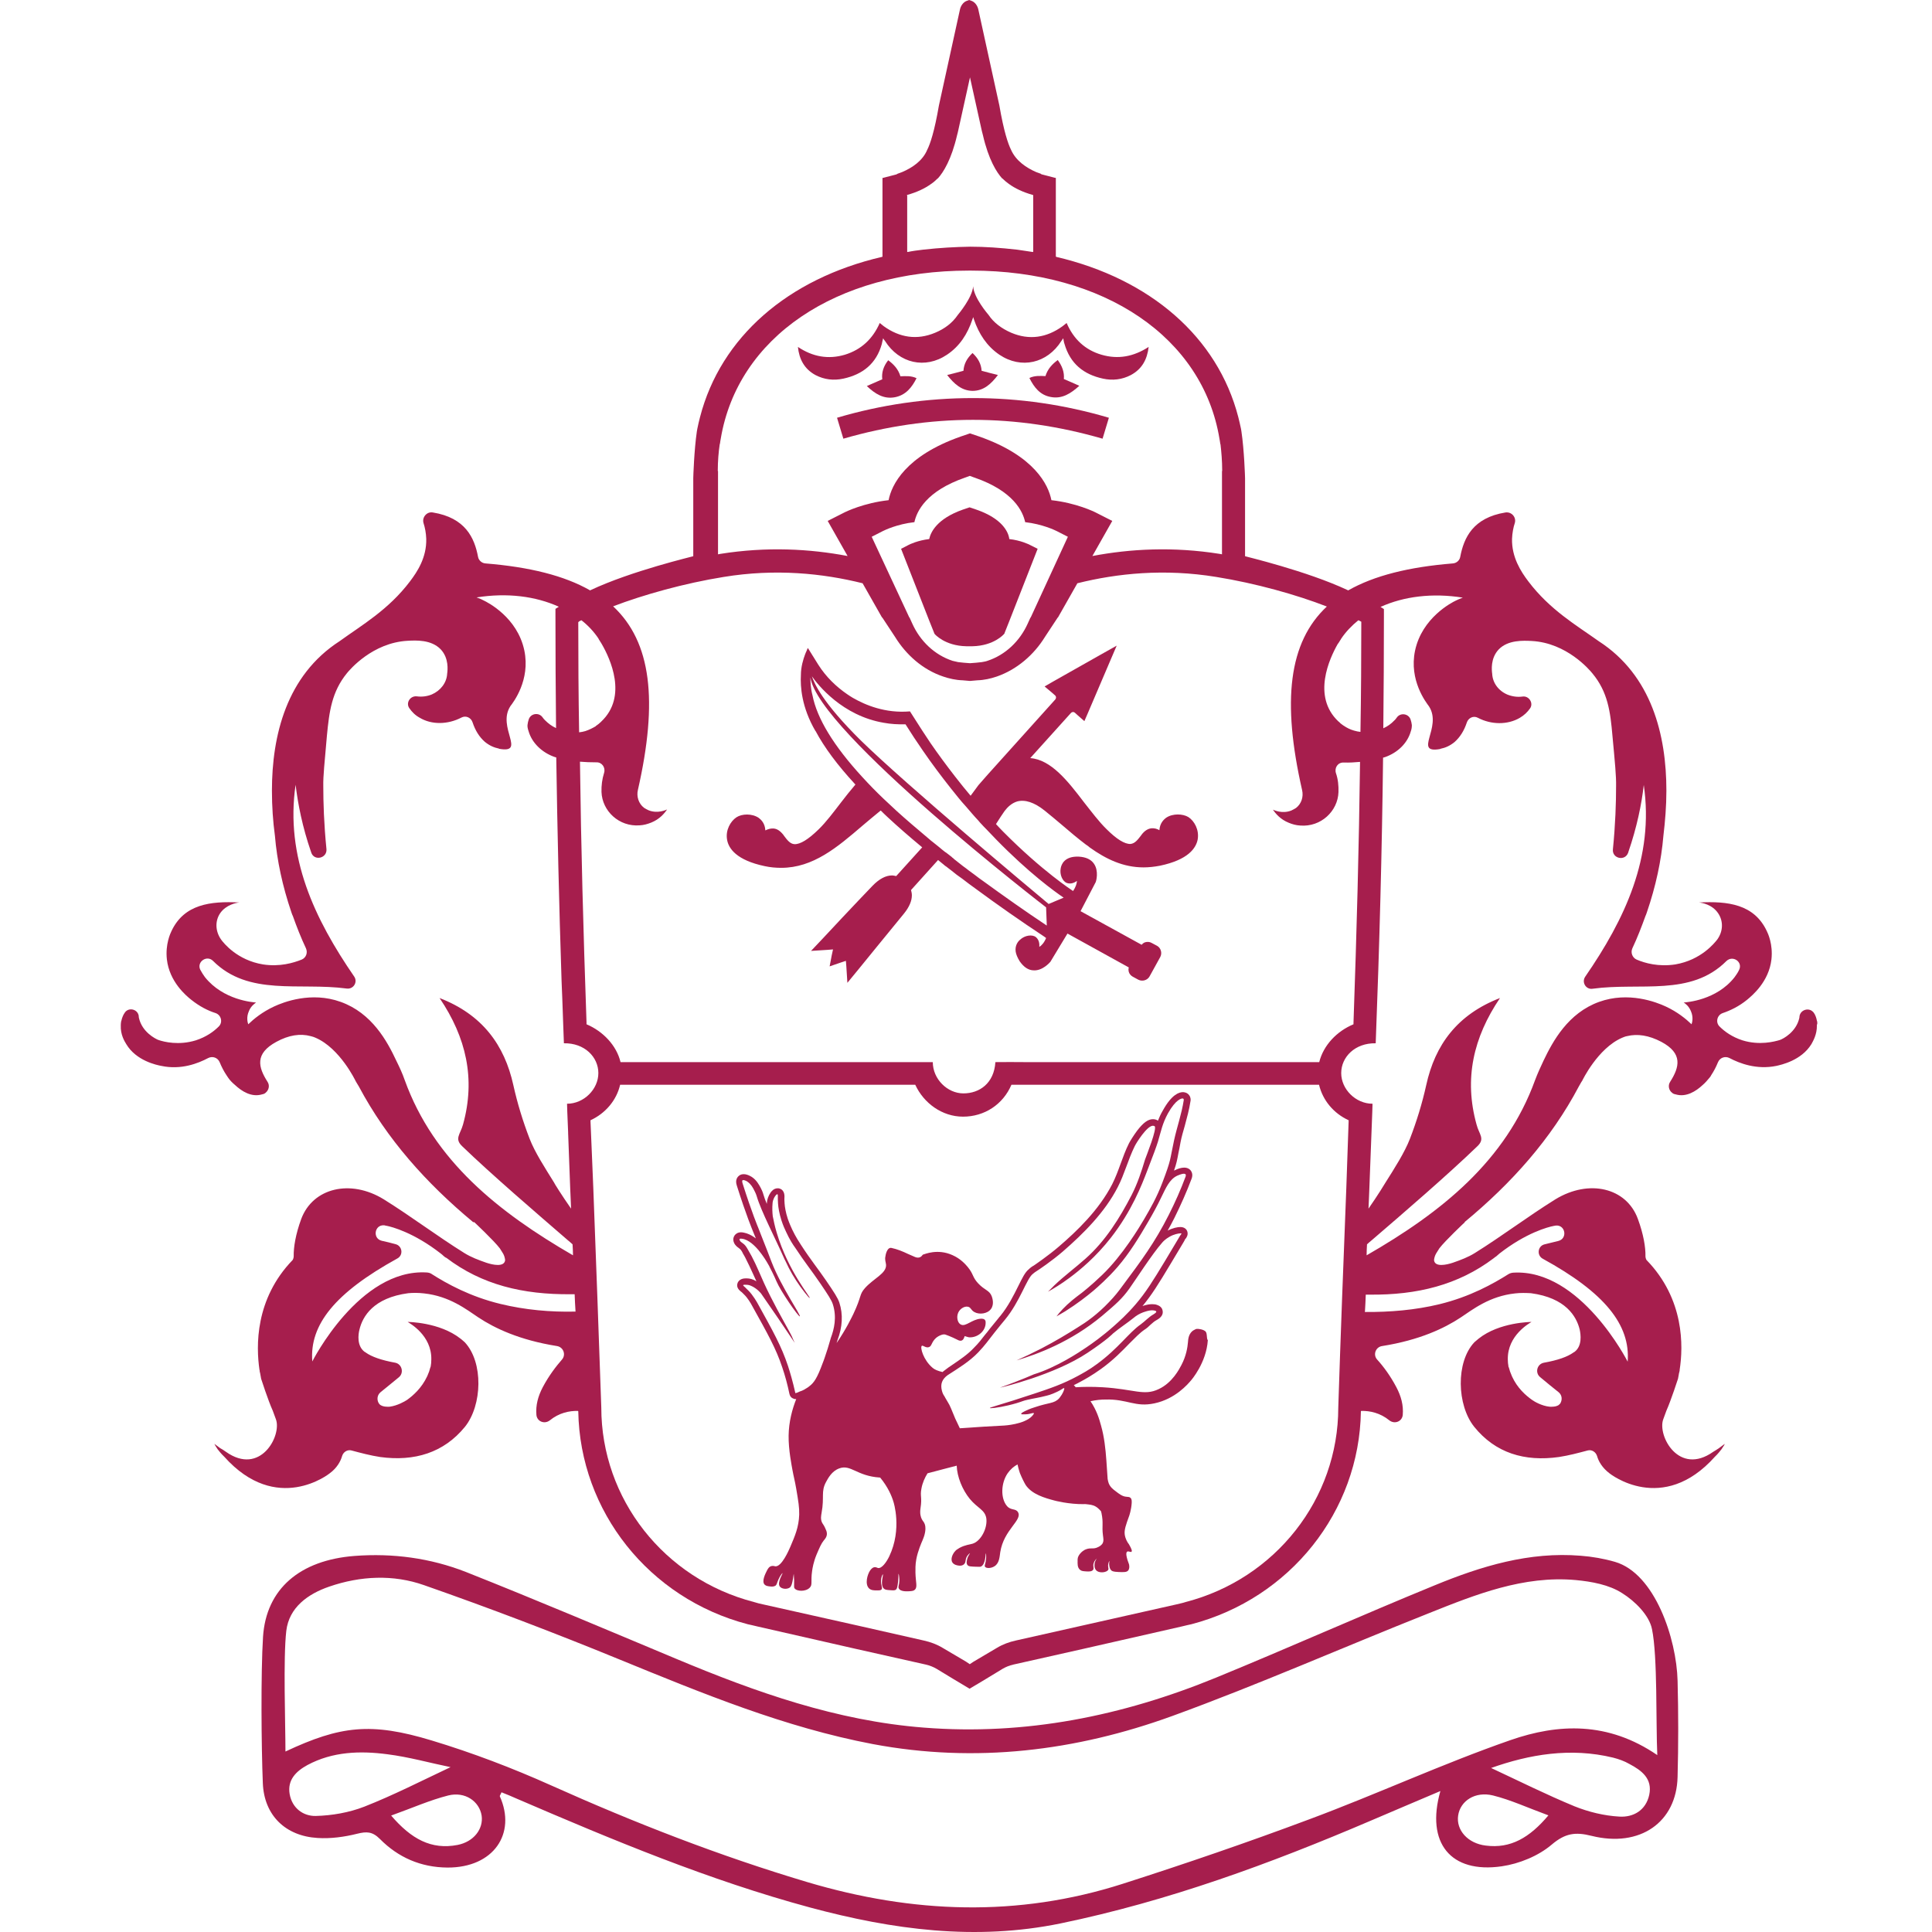<svg width="48" height="48" viewBox="0 0 48 48" fill="none" xmlns="http://www.w3.org/2000/svg">
<path d="M29.982 33.174C29.977 33.121 29.966 33.09 29.94 33.069C29.93 33.064 29.924 33.058 29.903 33.048C29.856 33.027 29.814 33.022 29.772 33.016C29.751 33.016 29.741 33.016 29.73 33.016C29.72 33.016 29.709 33.022 29.688 33.032C29.651 33.048 29.625 33.069 29.62 33.074C29.525 33.158 29.52 33.284 29.515 33.342C29.504 33.473 29.473 33.683 29.352 33.914C29.299 34.014 29.126 34.356 28.785 34.513C28.422 34.687 28.175 34.513 27.398 34.466C27.13 34.45 26.899 34.455 26.726 34.466C26.71 34.445 26.694 34.429 26.678 34.413C26.736 34.387 26.794 34.356 26.852 34.324C26.951 34.272 27.13 34.172 27.351 34.014C27.666 33.788 27.886 33.557 28.065 33.373C28.202 33.237 28.317 33.116 28.433 33.037C28.49 33.001 28.538 32.959 28.58 32.916C28.632 32.869 28.685 32.822 28.737 32.796C28.853 32.733 28.905 32.654 28.884 32.559C28.879 32.523 28.848 32.454 28.753 32.423C28.716 32.407 28.674 32.402 28.627 32.402C28.553 32.402 28.49 32.417 28.469 32.423C28.443 32.428 28.417 32.438 28.385 32.449C28.611 32.176 28.779 31.908 29.084 31.399C29.131 31.32 29.341 30.968 29.389 30.889C29.42 30.837 29.436 30.81 29.441 30.794C29.446 30.789 29.446 30.784 29.446 30.784C29.446 30.784 29.446 30.779 29.452 30.779L29.462 30.768C29.478 30.747 29.53 30.674 29.494 30.584C29.483 30.553 29.436 30.485 29.326 30.485C29.252 30.485 29.131 30.511 29.01 30.574C29.068 30.474 29.121 30.369 29.178 30.259C29.336 29.938 29.478 29.623 29.604 29.287C29.641 29.193 29.614 29.124 29.588 29.087C29.567 29.056 29.515 29.009 29.42 29.009C29.347 29.009 29.252 29.04 29.194 29.072C29.184 29.077 29.173 29.082 29.168 29.082C29.231 28.904 29.247 28.814 29.278 28.646C29.294 28.578 29.31 28.489 29.331 28.373C29.357 28.237 29.399 28.1 29.436 27.969C29.488 27.774 29.546 27.57 29.578 27.354C29.583 27.333 29.588 27.27 29.546 27.212C29.515 27.165 29.462 27.139 29.399 27.134C29.394 27.134 29.389 27.134 29.389 27.134C29.294 27.134 29.11 27.191 28.89 27.591C28.837 27.68 28.8 27.764 28.769 27.843C28.732 27.817 28.69 27.806 28.643 27.806C28.522 27.806 28.401 27.895 28.249 28.095C28.16 28.216 28.076 28.352 28.049 28.405C27.965 28.573 27.902 28.746 27.839 28.919C27.776 29.093 27.713 29.261 27.634 29.418C27.303 30.064 26.752 30.59 26.305 30.973C26.048 31.194 25.717 31.42 25.686 31.441C25.638 31.467 25.596 31.498 25.56 31.535C25.465 31.609 25.397 31.756 25.297 31.955C25.187 32.176 25.05 32.454 24.851 32.696C24.835 32.712 24.819 32.733 24.803 32.754C24.751 32.817 24.688 32.895 24.593 33.011C24.546 33.074 24.504 33.127 24.467 33.169C24.378 33.284 24.32 33.363 24.194 33.489C24.042 33.652 23.853 33.778 23.653 33.914C23.59 33.956 23.527 33.998 23.469 34.046C23.448 34.062 23.432 34.072 23.417 34.088C23.301 34.062 23.217 34.025 23.17 33.983C22.939 33.788 22.855 33.473 22.902 33.437C22.933 33.416 23.002 33.499 23.081 33.468C23.154 33.442 23.138 33.347 23.254 33.242C23.291 33.211 23.333 33.184 23.396 33.163C23.427 33.153 23.464 33.148 23.49 33.158C23.553 33.179 23.611 33.205 23.674 33.232C23.721 33.253 23.769 33.279 23.816 33.3C23.884 33.326 23.926 33.3 23.952 33.237C23.958 33.221 23.963 33.2 23.968 33.195C24.01 33.205 24.052 33.226 24.089 33.226C24.289 33.232 24.488 33.074 24.488 32.864C24.488 32.843 24.488 32.822 24.478 32.806C24.457 32.764 24.399 32.759 24.357 32.764C24.152 32.78 23.994 32.964 23.879 32.911C23.8 32.88 23.769 32.759 23.79 32.664C23.816 32.533 23.952 32.444 24.047 32.465C24.126 32.48 24.12 32.554 24.215 32.601C24.331 32.664 24.53 32.643 24.619 32.523C24.714 32.397 24.646 32.228 24.64 32.207C24.583 32.055 24.467 32.06 24.304 31.887C24.152 31.724 24.194 31.661 24.042 31.477C23.989 31.414 23.868 31.273 23.663 31.183C23.291 31.015 22.97 31.162 22.939 31.168C22.933 31.168 22.923 31.173 22.918 31.183C22.87 31.252 22.802 31.257 22.734 31.23C22.671 31.204 22.613 31.178 22.555 31.152C22.424 31.089 22.293 31.036 22.151 31.005C22.035 30.978 21.999 31.194 21.999 31.209C21.977 31.304 22.009 31.357 22.014 31.425C22.025 31.64 21.704 31.761 21.489 32.003C21.342 32.171 21.416 32.192 21.2 32.649C21.158 32.733 21.022 33.022 20.785 33.368C20.791 33.347 20.796 33.326 20.806 33.3C20.932 32.969 20.948 32.654 20.854 32.365C20.817 32.249 20.717 32.097 20.523 31.814C20.418 31.661 20.328 31.54 20.244 31.425C20.134 31.273 20.034 31.136 19.898 30.926C19.861 30.868 19.772 30.737 19.682 30.548C19.656 30.49 19.614 30.401 19.572 30.28C19.52 30.122 19.498 29.98 19.493 29.902C19.488 29.844 19.488 29.797 19.488 29.786C19.493 29.723 19.504 29.571 19.367 29.529C19.351 29.523 19.336 29.523 19.32 29.523C19.225 29.523 19.168 29.597 19.146 29.628C19.094 29.702 19.057 29.797 19.052 29.891C19.052 29.896 19.052 29.907 19.052 29.912C19.015 29.828 18.989 29.749 18.968 29.681C18.968 29.676 18.947 29.602 18.9 29.513C18.858 29.434 18.795 29.319 18.684 29.245C18.684 29.245 18.579 29.172 18.48 29.172C18.438 29.172 18.395 29.182 18.364 29.208C18.322 29.24 18.259 29.313 18.306 29.455C18.543 30.206 18.695 30.558 18.7 30.574C18.705 30.59 18.732 30.653 18.779 30.768C18.711 30.716 18.632 30.669 18.548 30.642C18.511 30.632 18.459 30.616 18.411 30.616C18.322 30.616 18.275 30.663 18.254 30.689C18.233 30.721 18.196 30.784 18.238 30.879C18.269 30.947 18.322 30.984 18.359 31.01L18.364 31.015C18.395 31.036 18.416 31.062 18.448 31.12V31.125C18.474 31.173 18.506 31.22 18.537 31.288C18.59 31.388 18.642 31.504 18.705 31.64C18.726 31.687 18.753 31.745 18.779 31.803C18.779 31.803 18.784 31.819 18.795 31.834C18.774 31.824 18.747 31.808 18.726 31.798C18.642 31.761 18.569 31.761 18.537 31.761H18.527C18.401 31.761 18.348 31.824 18.327 31.871C18.28 31.987 18.374 32.06 18.406 32.087C18.411 32.092 18.416 32.097 18.427 32.102C18.438 32.113 18.448 32.123 18.459 32.134C18.469 32.144 18.48 32.155 18.49 32.165C18.569 32.239 18.658 32.386 18.684 32.438C19.078 33.148 19.278 33.499 19.435 33.972C19.509 34.188 19.567 34.408 19.614 34.634C19.625 34.676 19.645 34.713 19.682 34.734C19.709 34.749 19.735 34.76 19.766 34.76C19.772 34.76 19.777 34.76 19.782 34.76C19.682 35.012 19.598 35.322 19.593 35.669C19.588 36.021 19.672 36.425 19.688 36.52C19.719 36.693 19.745 36.772 19.782 36.987C19.835 37.297 19.861 37.455 19.856 37.633C19.845 37.943 19.751 38.158 19.635 38.431C19.598 38.516 19.42 38.93 19.262 38.915C19.236 38.909 19.194 38.894 19.146 38.915C19.11 38.93 19.084 38.962 19.052 39.025C19.015 39.099 18.915 39.293 19 39.372C19.031 39.403 19.078 39.408 19.125 39.414C19.168 39.419 19.22 39.424 19.262 39.398C19.304 39.372 19.299 39.33 19.341 39.24C19.383 39.146 19.435 39.083 19.441 39.083C19.456 39.088 19.304 39.309 19.372 39.414C19.42 39.482 19.556 39.492 19.625 39.44C19.666 39.403 19.682 39.34 19.703 39.214C19.714 39.151 19.719 39.104 19.719 39.104C19.724 39.104 19.724 39.214 19.73 39.261C19.73 39.424 19.724 39.44 19.74 39.461C19.793 39.54 20.018 39.55 20.118 39.445C20.192 39.372 20.139 39.293 20.176 39.035C20.186 38.957 20.213 38.804 20.286 38.626C20.365 38.442 20.402 38.353 20.465 38.274C20.502 38.232 20.544 38.179 20.544 38.106C20.544 38.053 20.523 38.011 20.496 37.953C20.465 37.885 20.444 37.869 20.423 37.827C20.381 37.738 20.402 37.649 20.412 37.586C20.486 37.187 20.391 37.061 20.523 36.819C20.575 36.724 20.665 36.551 20.848 36.483C21.137 36.373 21.284 36.672 21.857 36.709C21.862 36.709 21.862 36.709 21.867 36.709C22.062 36.945 22.156 37.171 22.198 37.313C22.198 37.313 22.419 37.985 22.093 38.668C22.025 38.81 21.909 38.972 21.815 38.957C21.788 38.951 21.757 38.925 21.71 38.941C21.699 38.941 21.662 38.957 21.62 39.014C21.547 39.12 21.484 39.356 21.589 39.461C21.641 39.513 21.715 39.513 21.794 39.513C21.846 39.513 21.883 39.513 21.904 39.487C21.93 39.445 21.888 39.393 21.888 39.288C21.888 39.188 21.925 39.114 21.936 39.114C21.951 39.12 21.862 39.372 21.956 39.466C21.988 39.498 22.035 39.503 22.119 39.508C22.193 39.513 22.235 39.519 22.266 39.487C22.277 39.477 22.298 39.45 22.314 39.282C22.324 39.167 22.319 39.099 22.324 39.099C22.329 39.099 22.345 39.177 22.345 39.267C22.34 39.393 22.308 39.419 22.329 39.461C22.372 39.555 22.561 39.534 22.592 39.534C22.666 39.529 22.702 39.524 22.734 39.492C22.797 39.424 22.75 39.309 22.744 39.072C22.744 38.993 22.739 38.878 22.765 38.741C22.802 38.536 22.897 38.321 22.918 38.274C22.933 38.232 22.965 38.169 22.981 38.08C22.991 38.027 23.002 37.948 22.976 37.869C22.954 37.806 22.928 37.796 22.902 37.743C22.876 37.691 22.849 37.607 22.87 37.47C22.913 37.192 22.855 37.176 22.892 36.987C22.918 36.84 22.976 36.714 23.044 36.604C23.354 36.52 23.59 36.462 23.769 36.414C23.779 36.693 23.91 37.013 24.094 37.239C24.289 37.475 24.467 37.507 24.504 37.717C24.541 37.959 24.373 38.29 24.163 38.353C24.099 38.374 23.984 38.379 23.837 38.458C23.774 38.495 23.748 38.516 23.737 38.531C23.669 38.599 23.606 38.736 23.663 38.82C23.695 38.867 23.748 38.883 23.774 38.888C23.79 38.894 23.895 38.92 23.952 38.862C24.01 38.81 23.968 38.736 24.042 38.642C24.068 38.61 24.094 38.589 24.099 38.589C24.105 38.594 24.052 38.647 24.031 38.731C24.021 38.773 24 38.841 24.037 38.883C24.063 38.92 24.126 38.92 24.247 38.925C24.32 38.925 24.357 38.93 24.373 38.92C24.493 38.862 24.483 38.594 24.493 38.594C24.499 38.594 24.504 38.652 24.499 38.726C24.488 38.852 24.451 38.894 24.472 38.925C24.504 38.972 24.63 38.967 24.714 38.909C24.83 38.831 24.835 38.673 24.851 38.563C24.94 38.001 25.407 37.77 25.292 37.57C25.234 37.47 25.118 37.533 25.019 37.418C24.856 37.229 24.866 36.85 25.034 36.604C25.108 36.499 25.192 36.43 25.281 36.383V36.388C25.308 36.509 25.339 36.598 25.339 36.598C25.386 36.714 25.444 36.83 25.481 36.892C25.638 37.129 25.964 37.218 26.2 37.281C26.2 37.281 26.552 37.376 26.936 37.37C26.941 37.37 26.957 37.365 26.978 37.37C26.999 37.376 27.088 37.376 27.162 37.402C27.256 37.434 27.319 37.507 27.356 37.549C27.356 37.559 27.361 37.575 27.366 37.591C27.419 37.848 27.372 37.906 27.403 38.148C27.414 38.232 27.424 38.279 27.398 38.337C27.366 38.395 27.314 38.421 27.282 38.437C27.156 38.5 27.104 38.442 26.973 38.495C26.946 38.505 26.857 38.552 26.799 38.652C26.768 38.705 26.773 38.757 26.773 38.783C26.773 38.841 26.762 38.946 26.836 39.004C26.873 39.035 26.915 39.035 26.983 39.041C27.051 39.046 27.125 39.046 27.156 39.004C27.188 38.962 27.146 38.915 27.172 38.836C27.188 38.783 27.225 38.741 27.251 38.72C27.235 38.741 27.188 38.804 27.193 38.899C27.193 38.925 27.198 38.972 27.23 39.009C27.309 39.099 27.503 39.067 27.535 38.999C27.55 38.962 27.519 38.93 27.535 38.857C27.54 38.82 27.555 38.794 27.566 38.778C27.561 38.804 27.55 38.852 27.561 38.904C27.566 38.936 27.576 38.983 27.608 39.014C27.624 39.03 27.65 39.051 27.787 39.056C27.923 39.062 27.991 39.062 28.028 39.02C28.06 38.983 28.06 38.925 28.055 38.899C28.055 38.867 28.049 38.867 28.012 38.757C27.997 38.705 27.991 38.678 27.986 38.647C27.981 38.605 27.981 38.568 28.002 38.552C28.034 38.526 28.091 38.573 28.112 38.552C28.128 38.536 28.123 38.495 28.049 38.368C28.007 38.316 27.96 38.232 27.944 38.127C27.928 38.011 27.971 37.89 28.055 37.659C28.055 37.659 28.107 37.512 28.117 37.339C28.117 37.302 28.123 37.244 28.086 37.213C28.06 37.187 28.023 37.192 27.991 37.187C27.886 37.181 27.808 37.118 27.713 37.045C27.65 36.998 27.582 36.945 27.545 36.85C27.535 36.819 27.524 36.782 27.519 36.745C27.508 36.588 27.498 36.435 27.487 36.278C27.466 35.989 27.435 35.7 27.356 35.422C27.309 35.243 27.24 35.028 27.093 34.813C27.235 34.781 27.356 34.771 27.461 34.771C28.012 34.755 28.202 34.97 28.685 34.865C29.2 34.755 29.509 34.392 29.593 34.293C29.593 34.293 29.972 33.862 30.008 33.295C29.987 33.279 29.987 33.221 29.982 33.174ZM19.761 34.613C19.698 34.329 19.63 34.098 19.577 33.935C19.414 33.447 19.215 33.09 18.816 32.37C18.816 32.37 18.705 32.171 18.59 32.06C18.564 32.039 18.543 32.013 18.516 31.987C18.48 31.955 18.459 31.939 18.464 31.929C18.469 31.919 18.495 31.919 18.516 31.919C18.521 31.919 18.521 31.919 18.527 31.919C18.553 31.919 18.6 31.919 18.658 31.945C18.816 32.013 18.91 32.139 18.91 32.139C19.089 32.397 19.236 32.612 19.341 32.764C19.52 33.027 19.745 33.363 19.745 33.363C19.73 33.337 19.677 33.211 19.677 33.211C19.635 33.111 19.351 32.628 19.146 32.218C19.01 31.95 18.921 31.74 18.921 31.74C18.894 31.682 18.873 31.63 18.847 31.572C18.795 31.451 18.737 31.33 18.674 31.209C18.642 31.152 18.611 31.094 18.579 31.041C18.543 30.978 18.511 30.926 18.448 30.884C18.422 30.863 18.39 30.847 18.38 30.816C18.374 30.805 18.369 30.794 18.374 30.784C18.38 30.779 18.39 30.773 18.406 30.773C18.438 30.773 18.48 30.784 18.495 30.789C18.663 30.842 18.81 31.02 18.847 31.062C18.963 31.204 19.041 31.33 19.099 31.435C19.11 31.451 19.115 31.462 19.12 31.477C19.22 31.666 19.283 31.814 19.294 31.84C19.393 32.076 19.829 32.706 19.871 32.706C19.908 32.685 19.414 31.982 19.173 31.362C19.162 31.33 19.12 31.23 19.062 31.073C18.921 30.71 18.847 30.532 18.837 30.5C18.837 30.5 18.684 30.143 18.448 29.397C18.443 29.382 18.432 29.34 18.448 29.324C18.453 29.319 18.459 29.319 18.469 29.319C18.511 29.319 18.579 29.361 18.579 29.366C18.653 29.418 18.705 29.503 18.742 29.581C18.784 29.66 18.8 29.718 18.8 29.718C18.91 30.096 19.267 30.773 19.488 31.278C19.498 31.299 19.509 31.32 19.52 31.341C19.619 31.561 19.74 31.766 19.887 31.971C19.898 31.987 20.092 32.249 20.118 32.249C20.145 32.234 19.582 31.582 19.299 30.632C19.246 30.458 19.22 30.317 19.199 30.217C19.189 30.128 19.183 30.012 19.194 29.896C19.194 29.875 19.204 29.791 19.262 29.713C19.267 29.702 19.294 29.671 19.309 29.671C19.309 29.671 19.309 29.671 19.315 29.671C19.33 29.676 19.325 29.723 19.325 29.765C19.325 29.786 19.325 29.823 19.33 29.902C19.336 30.001 19.362 30.154 19.414 30.317C19.456 30.448 19.498 30.537 19.53 30.605C19.619 30.8 19.709 30.936 19.756 30.999C19.997 31.367 20.145 31.54 20.381 31.887C20.57 32.165 20.659 32.302 20.691 32.402C20.796 32.727 20.722 33.027 20.643 33.237C20.591 33.426 20.538 33.589 20.491 33.725C20.475 33.778 20.454 33.825 20.439 33.867C20.302 34.24 20.223 34.356 20.102 34.445C20.087 34.461 20.066 34.471 20.05 34.482C20.045 34.487 20.039 34.487 20.034 34.492C20.018 34.503 20.003 34.508 19.992 34.518C19.987 34.518 19.987 34.524 19.982 34.524C19.945 34.545 19.908 34.56 19.871 34.571C19.819 34.597 19.787 34.608 19.761 34.613ZM24.304 33.599C24.483 33.41 24.535 33.326 24.709 33.106C24.835 32.948 24.908 32.859 24.966 32.79C25.344 32.334 25.507 31.766 25.659 31.651C25.691 31.624 25.723 31.598 25.759 31.577C25.796 31.556 26.137 31.325 26.405 31.094C26.925 30.642 27.451 30.117 27.771 29.492C27.939 29.166 28.028 28.809 28.191 28.478C28.228 28.399 28.496 27.969 28.643 27.969C28.659 27.969 28.669 27.974 28.685 27.979C28.758 28.032 28.48 28.715 28.448 28.809C28.359 29.108 28.259 29.408 28.117 29.686C27.818 30.264 27.461 30.837 26.967 31.273C26.715 31.498 26.442 31.698 26.195 31.934C26.127 32.003 26.074 32.055 26.038 32.092C26.179 32.013 26.363 31.903 26.568 31.75C26.831 31.556 27.225 31.23 27.598 30.753C28.112 30.096 28.364 29.45 28.506 29.077C28.659 28.683 28.732 28.483 28.769 28.363C28.848 28.095 28.879 27.916 29.016 27.664C29.215 27.307 29.357 27.291 29.378 27.291C29.399 27.291 29.404 27.302 29.404 27.302C29.41 27.312 29.41 27.323 29.41 27.333C29.357 27.68 29.241 28 29.168 28.337C29.058 28.846 29.105 28.788 28.879 29.382C28.737 29.755 28.59 30.007 28.422 30.296C28.317 30.474 27.892 31.189 27.382 31.677C27.104 31.945 26.873 32.123 26.873 32.123C26.783 32.192 26.731 32.228 26.642 32.302C26.458 32.454 26.326 32.601 26.248 32.706C26.321 32.664 26.39 32.622 26.463 32.58C26.762 32.391 26.999 32.207 27.167 32.066C27.277 31.971 27.524 31.756 27.766 31.477C28.06 31.136 28.301 30.742 28.527 30.353C28.643 30.154 28.753 29.954 28.853 29.744C28.963 29.523 29.052 29.298 29.252 29.208C29.262 29.203 29.357 29.161 29.415 29.161C29.431 29.161 29.446 29.166 29.457 29.177C29.467 29.193 29.457 29.219 29.457 29.229C29.336 29.555 29.194 29.875 29.037 30.185C28.69 30.873 28.349 31.33 27.886 31.95C27.787 32.087 27.692 32.207 27.555 32.349C27.267 32.654 26.983 32.853 26.783 32.974C26.51 33.148 26.211 33.326 25.88 33.499C25.665 33.61 25.455 33.71 25.255 33.799C25.77 33.647 26.61 33.337 27.382 32.691C27.718 32.407 27.881 32.265 28.06 32.013C28.202 31.814 28.632 31.146 28.869 30.879C28.89 30.852 28.953 30.784 29.058 30.726C29.168 30.663 29.284 30.642 29.331 30.642C29.341 30.642 29.352 30.642 29.352 30.648C29.357 30.653 29.347 30.658 29.331 30.684C29.315 30.705 29.32 30.7 29.257 30.805C29.215 30.879 29.005 31.23 28.953 31.314C28.632 31.845 28.464 32.113 28.217 32.402C27.997 32.659 27.802 32.832 27.671 32.948C27.387 33.2 27.141 33.373 26.994 33.473C26.81 33.599 26.248 33.972 25.686 34.145C25.686 34.145 25.381 34.282 24.845 34.476C24.861 34.476 26.195 34.161 27.02 33.61C27.524 33.274 27.65 33.132 27.65 33.132C27.818 32.99 28.002 32.874 28.17 32.738C28.196 32.717 28.228 32.691 28.275 32.664C28.364 32.612 28.438 32.591 28.511 32.57C28.532 32.565 28.58 32.554 28.627 32.554C28.653 32.554 28.68 32.559 28.701 32.565C28.711 32.57 28.727 32.575 28.727 32.586C28.732 32.612 28.674 32.643 28.659 32.654C28.538 32.722 28.448 32.827 28.338 32.906C28.044 33.111 27.787 33.499 27.256 33.888C27.051 34.041 26.878 34.13 26.773 34.188C26.405 34.387 26.095 34.492 25.717 34.618C25.696 34.623 25.518 34.681 25.166 34.797C24.735 34.933 24.588 34.97 24.593 34.981C24.593 34.986 24.604 34.986 24.619 34.986C24.703 34.986 24.977 34.944 25.26 34.86C25.402 34.818 25.413 34.802 25.533 34.776C25.696 34.739 25.801 34.728 26.001 34.676C26.043 34.666 26.101 34.65 26.164 34.623C26.242 34.592 26.311 34.555 26.311 34.555C26.39 34.513 26.416 34.487 26.431 34.487H26.437C26.437 34.487 26.437 34.492 26.442 34.492C26.447 34.524 26.4 34.634 26.332 34.718C26.326 34.723 26.321 34.734 26.316 34.739C26.19 34.876 26.069 34.839 25.701 34.965C25.68 34.97 25.57 35.007 25.486 35.049C25.465 35.059 25.449 35.065 25.434 35.075C25.392 35.096 25.365 35.117 25.371 35.128C25.371 35.128 25.371 35.133 25.376 35.133C25.376 35.133 25.376 35.133 25.381 35.133C25.381 35.133 25.386 35.133 25.386 35.138H25.392C25.397 35.138 25.397 35.138 25.402 35.138H25.407C25.413 35.138 25.413 35.138 25.418 35.138H25.423C25.428 35.138 25.428 35.138 25.434 35.138H25.439C25.444 35.138 25.444 35.138 25.449 35.138H25.455C25.46 35.138 25.465 35.138 25.465 35.138H25.47C25.476 35.138 25.481 35.138 25.481 35.138C25.544 35.138 25.617 35.117 25.617 35.117C25.628 35.112 25.638 35.112 25.644 35.112C25.649 35.112 25.654 35.107 25.659 35.107H25.665C25.67 35.107 25.675 35.107 25.675 35.107C25.68 35.107 25.68 35.107 25.686 35.112C25.696 35.123 25.654 35.164 25.644 35.18C25.449 35.39 24.95 35.417 24.95 35.417C24.64 35.432 24.299 35.453 23.847 35.485C23.816 35.422 23.779 35.338 23.732 35.243C23.637 35.023 23.616 34.939 23.538 34.818C23.522 34.792 23.506 34.76 23.485 34.728C23.48 34.718 23.474 34.708 23.469 34.697C23.443 34.66 23.417 34.618 23.401 34.55C23.359 34.387 23.406 34.266 23.543 34.166C23.811 33.993 24.089 33.825 24.304 33.599Z" fill="#A61E4D"/>
<path d="M20.796 10.379C20.848 10.552 20.901 10.725 20.953 10.899C22.025 10.589 23.101 10.431 24.173 10.431C25.244 10.431 26.321 10.589 27.393 10.899C27.445 10.725 27.498 10.552 27.55 10.379C26.447 10.053 25.323 9.89 24.178 9.89C23.033 9.89 21.899 10.053 20.796 10.379Z" fill="#A61E4D"/>
<path d="M22.235 9.869C22.503 9.817 22.655 9.627 22.771 9.396C22.639 9.333 22.503 9.344 22.371 9.349C22.319 9.176 22.209 9.055 22.067 8.95C21.951 9.097 21.899 9.255 21.92 9.423C21.794 9.48 21.673 9.533 21.536 9.591C21.741 9.785 21.956 9.922 22.235 9.869Z" fill="#A61E4D"/>
<path d="M20.26 9.318C20.481 9.433 20.712 9.459 20.953 9.407C21.437 9.302 21.773 9.034 21.909 8.545C21.92 8.503 21.925 8.456 21.941 8.404C21.956 8.435 21.972 8.451 21.988 8.472C22.34 9.029 22.986 9.176 23.527 8.813C23.842 8.603 24.037 8.299 24.157 7.941C24.163 7.92 24.173 7.905 24.178 7.878C24.189 7.905 24.194 7.926 24.199 7.941C24.32 8.293 24.514 8.598 24.83 8.813C25.371 9.176 26.017 9.029 26.369 8.472C26.384 8.451 26.395 8.435 26.416 8.404C26.426 8.456 26.431 8.503 26.447 8.545C26.589 9.034 26.92 9.302 27.403 9.407C27.64 9.459 27.876 9.433 28.096 9.318C28.37 9.17 28.501 8.934 28.538 8.619C28.165 8.861 27.781 8.934 27.366 8.813C26.957 8.693 26.673 8.425 26.5 8.025C26.463 8.052 26.431 8.078 26.4 8.104C26.001 8.393 25.57 8.456 25.124 8.267C24.882 8.162 24.688 8.015 24.562 7.826C24.541 7.8 24.194 7.4 24.178 7.112C24.157 7.395 23.816 7.8 23.795 7.826C23.664 8.02 23.474 8.167 23.233 8.267C22.781 8.456 22.351 8.388 21.956 8.104C21.925 8.078 21.893 8.052 21.857 8.025C21.683 8.419 21.4 8.687 20.99 8.813C20.58 8.934 20.192 8.866 19.824 8.619C19.856 8.929 19.987 9.17 20.26 9.318Z" fill="#A61E4D"/>
<path d="M24.793 9.317C24.651 9.281 24.52 9.249 24.388 9.212C24.378 9.044 24.299 8.897 24.162 8.771C24.026 8.897 23.947 9.044 23.937 9.212C23.805 9.249 23.674 9.281 23.532 9.317C23.706 9.538 23.889 9.706 24.162 9.711C24.441 9.711 24.625 9.538 24.793 9.317Z" fill="#A61E4D"/>
<path d="M26.279 8.945C26.137 9.05 26.027 9.171 25.974 9.344C25.843 9.339 25.707 9.328 25.575 9.391C25.691 9.622 25.838 9.817 26.111 9.864C26.389 9.916 26.605 9.775 26.815 9.585C26.683 9.528 26.563 9.47 26.431 9.417C26.447 9.249 26.389 9.092 26.279 8.945Z" fill="#A61E4D"/>
<path d="M24.262 12.663L24.247 12.658L24.094 12.606H24.089H24.084L23.931 12.658L23.916 12.663C23.28 12.889 23.122 13.22 23.086 13.393C22.807 13.425 22.597 13.525 22.571 13.54L22.387 13.635L23.091 15.431L23.207 15.72C23.207 15.72 23.207 15.731 23.222 15.752C23.222 15.752 23.469 16.046 24.01 16.056C24.021 16.056 24.026 16.056 24.042 16.056C24.057 16.056 24.073 16.056 24.084 16.056C24.099 16.056 24.11 16.056 24.126 16.056C24.136 16.056 24.142 16.056 24.157 16.056C24.698 16.046 24.945 15.752 24.945 15.752C24.961 15.736 24.961 15.72 24.961 15.72L25.076 15.431L25.78 13.635L25.591 13.54C25.565 13.525 25.36 13.425 25.076 13.393C25.055 13.215 24.898 12.884 24.262 12.663Z" fill="#A61E4D"/>
<path d="M18.999 21.519C19.141 21.55 19.278 21.561 19.409 21.561C20.202 21.561 20.801 21.052 21.431 20.511C21.573 20.39 21.72 20.269 21.867 20.148C21.872 20.143 21.872 20.143 21.883 20.138L21.888 20.143C21.941 20.195 21.993 20.248 22.051 20.3C22.293 20.526 22.576 20.773 22.912 21.052L22.266 21.766C22.235 21.761 22.198 21.75 22.161 21.75C22.004 21.75 21.841 21.839 21.678 22.007C21.352 22.344 20.439 23.315 20.433 23.326L20.15 23.625L20.559 23.599L20.696 23.588L20.664 23.735L20.612 24.009L20.874 23.919L21.016 23.872L21.027 24.009L21.053 24.418L21.316 24.098C21.321 24.087 22.166 23.058 22.461 22.695C22.592 22.533 22.655 22.38 22.655 22.244C22.655 22.191 22.644 22.154 22.634 22.113L23.306 21.367L23.453 21.487C23.469 21.503 23.49 21.519 23.501 21.524C23.516 21.535 23.532 21.545 23.543 21.556C23.574 21.577 23.6 21.603 23.632 21.624C23.721 21.698 23.816 21.771 23.91 21.834C24.015 21.918 24.126 21.997 24.241 22.081C24.782 22.48 25.36 22.885 25.948 23.273L25.99 23.305C25.943 23.42 25.88 23.489 25.822 23.525C25.827 23.447 25.817 23.352 25.738 23.284C25.649 23.21 25.46 23.236 25.344 23.347C25.292 23.389 25.213 23.489 25.234 23.641C25.244 23.709 25.276 23.788 25.334 23.883C25.433 24.024 25.544 24.103 25.675 24.108C25.901 24.124 26.079 23.914 26.095 23.898L26.521 23.194L28.044 24.035C28.039 24.061 28.033 24.087 28.039 24.114C28.039 24.124 28.044 24.135 28.044 24.145C28.06 24.198 28.096 24.24 28.144 24.266L28.28 24.34C28.38 24.392 28.506 24.355 28.559 24.261L28.826 23.777C28.879 23.678 28.842 23.552 28.748 23.499L28.611 23.426C28.564 23.399 28.506 23.394 28.453 23.41C28.417 23.42 28.385 23.447 28.364 23.473L26.846 22.638L27.224 21.913C27.23 21.902 27.308 21.64 27.177 21.456C27.104 21.351 26.978 21.293 26.804 21.283C26.442 21.267 26.368 21.482 26.353 21.572C26.321 21.729 26.4 21.902 26.51 21.939C26.61 21.971 26.694 21.929 26.757 21.887C26.752 21.955 26.726 22.044 26.657 22.139L26.647 22.128C26.642 22.123 25.901 21.65 24.919 20.658C24.861 20.6 24.803 20.537 24.745 20.474C24.808 20.374 24.924 20.195 24.956 20.153C25.029 20.054 25.134 19.954 25.271 19.912C25.465 19.859 25.696 19.933 25.953 20.138C26.101 20.258 26.247 20.379 26.389 20.5C26.584 20.668 26.778 20.831 26.978 20.983C27.014 21.004 27.046 21.03 27.077 21.057C27.482 21.346 27.907 21.55 28.412 21.55C28.543 21.55 28.679 21.535 28.821 21.508C29.52 21.361 29.714 21.073 29.756 20.857C29.798 20.616 29.672 20.395 29.525 20.3C29.388 20.216 29.136 20.206 28.974 20.316C28.91 20.363 28.816 20.453 28.805 20.626C28.742 20.589 28.679 20.573 28.606 20.579C28.517 20.589 28.433 20.642 28.359 20.742L28.349 20.757C28.27 20.857 28.201 20.957 28.086 20.968C27.944 20.973 27.744 20.852 27.492 20.6C27.303 20.416 27.119 20.169 26.936 19.938C26.536 19.413 26.116 18.872 25.596 18.835L26.605 17.716C26.631 17.685 26.673 17.68 26.704 17.706L26.773 17.769L26.941 17.916L27.03 17.711L27.555 16.482L27.744 16.041L27.324 16.277L26.153 16.939L25.953 17.055L26.127 17.201L26.211 17.275C26.232 17.291 26.237 17.317 26.237 17.328C26.237 17.338 26.232 17.359 26.221 17.375L24.572 19.208L24.493 19.297L24.309 19.507L24.115 19.77C23.989 19.623 23.868 19.471 23.732 19.297C23.516 19.019 23.311 18.741 23.122 18.467C22.981 18.257 22.844 18.047 22.702 17.821L22.608 17.674C21.998 17.727 21.499 17.517 21.189 17.338C21.142 17.307 21.09 17.28 21.043 17.244C20.775 17.06 20.523 16.818 20.333 16.519L20.071 16.099C20.071 16.099 20.055 16.125 20.039 16.172C20.023 16.198 20.018 16.225 20.003 16.256C19.955 16.382 19.898 16.571 19.898 16.771C19.882 17.055 19.913 17.569 20.26 18.163V18.157C20.48 18.572 20.811 19.014 21.247 19.486L21.253 19.492C21.132 19.633 21.006 19.791 20.89 19.943C20.712 20.174 20.528 20.421 20.339 20.605C20.081 20.857 19.882 20.978 19.74 20.973C19.63 20.968 19.556 20.868 19.477 20.763L19.467 20.747C19.388 20.647 19.309 20.589 19.215 20.584C19.146 20.579 19.078 20.6 19.015 20.631C19.005 20.458 18.915 20.369 18.852 20.321C18.684 20.206 18.432 20.216 18.296 20.306C18.148 20.405 18.022 20.626 18.064 20.862C18.101 21.083 18.301 21.372 18.999 21.519ZM20.171 16.802C20.318 17.012 20.927 17.785 21.962 17.958C22.13 17.989 22.308 18 22.497 17.995C22.634 18.215 22.781 18.436 22.933 18.656C23.154 18.977 23.39 19.292 23.632 19.597C23.747 19.738 23.863 19.891 23.994 20.032C24.099 20.153 24.204 20.279 24.304 20.384C24.33 20.416 24.362 20.453 24.388 20.479C24.425 20.521 24.462 20.558 24.504 20.6L24.745 20.852C25.559 21.687 26.206 22.154 26.426 22.302L26.053 22.459C25.649 22.123 22.529 19.513 21.384 18.394C20.418 17.438 20.234 16.981 20.171 16.802C20.171 16.797 20.171 16.797 20.171 16.802ZM20.186 17.275C20.186 17.27 20.186 17.27 20.186 17.275C20.139 17.096 20.134 16.928 20.134 16.829C20.318 18.173 25.99 22.543 25.99 22.543L26.006 22.963V22.995C25.46 22.632 24.934 22.259 24.436 21.897C24.362 21.845 24.288 21.792 24.215 21.734L24.078 21.634C24.026 21.593 23.979 21.556 23.926 21.519L23.805 21.424C23.779 21.403 23.753 21.382 23.726 21.361C23.716 21.356 23.705 21.346 23.695 21.335L23.679 21.319C23.663 21.309 23.653 21.304 23.642 21.288L23.621 21.272C23.579 21.241 23.543 21.209 23.506 21.183L23.48 21.167C23.427 21.125 23.38 21.088 23.332 21.046L23.175 20.92C23.143 20.899 23.117 20.873 23.086 20.847C22.76 20.573 22.508 20.358 22.282 20.153L21.956 19.849C21.773 19.675 21.599 19.497 21.421 19.302C20.712 18.53 20.297 17.848 20.186 17.275Z" fill="#A61E4D"/>
<path d="M40.124 38.804C39.851 38.725 39.557 38.673 39.273 38.652C37.997 38.547 36.805 38.909 35.644 39.387C33.821 40.133 32.025 40.937 30.208 41.682C27.886 42.633 25.475 43.122 22.954 42.922C20.785 42.754 18.773 42.04 16.793 41.21C15.06 40.485 13.327 39.75 11.578 39.056C10.695 38.71 9.76 38.584 8.805 38.657C7.455 38.762 6.614 39.471 6.535 40.664C6.478 41.556 6.493 43.405 6.53 44.303C6.562 45.102 7.092 45.617 7.891 45.664C8.216 45.685 8.558 45.638 8.873 45.559C9.109 45.501 9.251 45.501 9.44 45.69C9.892 46.147 10.454 46.394 11.116 46.399C12.266 46.404 12.833 45.553 12.418 44.629C12.413 44.613 12.439 44.582 12.46 44.529C12.591 44.582 12.723 44.634 12.849 44.692C15.228 45.716 17.618 46.714 20.128 47.392C22.177 47.943 24.236 48.222 26.353 47.786C29.021 47.234 31.552 46.305 34.047 45.238C34.604 44.997 35.161 44.766 35.786 44.498C35.418 45.79 36.043 46.551 37.309 46.368C37.745 46.305 38.223 46.11 38.554 45.827C38.89 45.543 39.142 45.511 39.541 45.611C40.744 45.911 41.653 45.275 41.679 44.146C41.7 43.353 41.7 42.554 41.679 41.756C41.653 40.716 41.117 39.093 40.124 38.804ZM9.051 44.886C8.673 45.033 8.248 45.107 7.843 45.117C7.539 45.123 7.26 44.928 7.197 44.577C7.134 44.219 7.36 44.004 7.638 43.852C8.264 43.516 8.946 43.495 9.624 43.584C10.16 43.652 10.68 43.799 11.194 43.904C10.459 44.251 9.771 44.603 9.051 44.886ZM11.368 45.837C10.716 45.963 10.217 45.69 9.718 45.107C10.244 44.918 10.68 44.724 11.136 44.608C11.557 44.503 11.909 44.755 11.966 45.107C12.014 45.438 11.772 45.758 11.368 45.837ZM36.915 45.853C36.463 45.8 36.174 45.464 36.227 45.107C36.279 44.745 36.647 44.498 37.094 44.608C37.535 44.718 37.955 44.913 38.47 45.102C38.002 45.658 37.529 45.932 36.915 45.853ZM40.975 44.592C40.891 44.981 40.576 45.154 40.234 45.133C39.856 45.112 39.468 45.018 39.116 44.876C38.417 44.587 37.734 44.246 37.046 43.925C37.992 43.589 39.016 43.41 40.077 43.668C40.219 43.705 40.355 43.752 40.481 43.825C40.791 43.988 41.059 44.193 40.975 44.592ZM37.529 43.232C35.838 43.82 34.205 44.577 32.524 45.202C30.996 45.774 29.446 46.305 27.892 46.803C25.281 47.639 22.676 47.539 20.06 46.761C17.875 46.11 15.764 45.286 13.689 44.356C12.728 43.925 11.735 43.547 10.727 43.242C9.219 42.785 8.458 42.875 7.092 43.516C7.092 42.833 7.034 41.194 7.113 40.517C7.182 39.939 7.644 39.603 8.179 39.419C8.957 39.151 9.771 39.114 10.533 39.382C12.171 39.955 13.794 40.574 15.396 41.231C17.45 42.071 19.498 42.917 21.689 43.332C24.236 43.81 26.726 43.505 29.126 42.633C31.274 41.851 33.37 40.926 35.497 40.081C36.668 39.613 37.85 39.14 39.147 39.256C39.541 39.293 39.977 39.371 40.303 39.582C40.623 39.781 40.975 40.133 41.043 40.474C41.185 41.152 41.138 42.812 41.175 43.605C39.946 42.764 38.711 42.822 37.529 43.232Z" fill="#A61E4D"/>
<path d="M45.145 25.369C45.14 25.363 45.14 25.363 45.14 25.358C45.114 25.216 45.051 25.138 45.035 25.132C45.035 25.132 45.035 25.127 45.03 25.127C44.925 25.033 44.736 25.09 44.709 25.243C44.709 25.259 44.704 25.274 44.704 25.29C44.626 25.642 44.3 25.81 44.226 25.836C44.221 25.836 44.216 25.841 44.211 25.841C44.084 25.878 43.717 25.978 43.291 25.847C43.034 25.763 42.85 25.631 42.724 25.505C42.614 25.4 42.661 25.216 42.803 25.169C42.987 25.106 43.202 25.006 43.407 24.838C43.533 24.733 43.948 24.392 44.011 23.835C44.053 23.462 43.922 23.184 43.895 23.131C43.58 22.464 42.929 22.385 42.209 22.422C42.278 22.427 42.54 22.47 42.687 22.69C42.819 22.884 42.813 23.142 42.661 23.347C42.598 23.425 42.267 23.851 41.621 23.961C41.206 24.024 40.87 23.93 40.66 23.84C40.555 23.793 40.508 23.667 40.555 23.562C40.681 23.294 40.786 23.021 40.881 22.758C40.891 22.737 40.902 22.711 40.917 22.664C41.138 22.018 41.275 21.382 41.327 20.762C41.369 20.411 41.401 20.032 41.401 19.644C41.401 18.268 41.038 16.781 39.72 15.93C39.168 15.536 38.507 15.153 37.971 14.444C37.787 14.202 37.556 13.845 37.566 13.388C37.572 13.241 37.598 13.105 37.635 12.994C37.677 12.852 37.556 12.711 37.404 12.732C36.595 12.863 36.369 13.362 36.279 13.835C36.264 13.924 36.185 13.992 36.096 13.998C34.998 14.087 34.142 14.302 33.501 14.665C33.496 14.67 33.496 14.67 33.49 14.665C32.461 14.181 30.933 13.824 30.933 13.819V11.881C30.933 11.854 30.912 11.182 30.843 10.72C30.838 10.699 30.838 10.678 30.833 10.657C30.812 10.562 30.791 10.463 30.765 10.363C30.25 8.372 28.574 6.928 26.242 6.382C26.237 6.376 26.232 6.376 26.232 6.371V4.422C26.232 4.422 26.227 4.417 26.211 4.417C26.206 4.417 26.2 4.417 26.19 4.412L25.927 4.344L25.885 4.333C25.875 4.328 25.864 4.328 25.859 4.317C25.822 4.302 25.785 4.291 25.743 4.275C25.502 4.17 25.239 3.997 25.118 3.719C25.045 3.572 24.94 3.267 24.829 2.621L24.304 0.226C24.283 0.142 24.231 0.068 24.162 0.032C24.162 0.032 24.115 0.011 24.078 0C24.042 0.011 23.994 0.032 23.994 0.032C23.926 0.068 23.873 0.142 23.852 0.226L23.327 2.621C23.217 3.262 23.112 3.572 23.038 3.719C22.923 3.997 22.66 4.17 22.413 4.275C22.377 4.291 22.335 4.302 22.298 4.317C22.287 4.328 22.277 4.328 22.271 4.333L22.23 4.344L21.967 4.412C21.956 4.417 21.951 4.417 21.946 4.417C21.93 4.422 21.925 4.422 21.925 4.422V6.371C21.925 6.382 21.92 6.382 21.914 6.382C19.582 6.923 17.907 8.372 17.392 10.363C17.366 10.457 17.345 10.557 17.324 10.657C17.319 10.678 17.319 10.699 17.313 10.72C17.245 11.182 17.224 11.854 17.224 11.881V13.819C17.224 13.824 15.69 14.181 14.666 14.665C14.661 14.67 14.656 14.67 14.656 14.665C14.02 14.302 13.159 14.087 12.061 13.998C11.972 13.992 11.893 13.924 11.877 13.835C11.788 13.362 11.562 12.863 10.753 12.732C10.606 12.705 10.48 12.852 10.522 12.994C10.559 13.11 10.585 13.241 10.59 13.388C10.601 13.85 10.37 14.202 10.186 14.444C9.65 15.153 8.988 15.531 8.437 15.93C7.119 16.781 6.756 18.273 6.756 19.644C6.756 20.032 6.782 20.411 6.83 20.762C6.882 21.382 7.019 22.018 7.239 22.664C7.255 22.711 7.266 22.743 7.276 22.758C7.371 23.026 7.476 23.294 7.602 23.562C7.649 23.667 7.607 23.793 7.497 23.84C7.287 23.924 6.95 24.024 6.536 23.961C5.89 23.856 5.553 23.425 5.496 23.347C5.349 23.142 5.338 22.884 5.469 22.69C5.616 22.475 5.879 22.427 5.947 22.422C5.228 22.385 4.576 22.464 4.261 23.131C4.235 23.184 4.104 23.462 4.146 23.835C4.209 24.392 4.624 24.738 4.75 24.838C4.96 25.006 5.17 25.111 5.354 25.169C5.496 25.216 5.543 25.4 5.433 25.505C5.307 25.631 5.123 25.763 4.865 25.847C4.44 25.978 4.072 25.884 3.946 25.841C3.941 25.836 3.936 25.836 3.93 25.836C3.857 25.805 3.531 25.642 3.452 25.29C3.447 25.269 3.447 25.259 3.447 25.243C3.426 25.085 3.232 25.027 3.127 25.127C3.122 25.127 3.122 25.132 3.122 25.132C3.111 25.143 3.048 25.216 3.016 25.358C3.016 25.363 3.016 25.363 3.011 25.369C3.006 25.4 3.001 25.432 3.001 25.463V25.474C2.99 25.705 3.095 25.873 3.137 25.941C3.384 26.356 3.894 26.461 4.009 26.482C4.498 26.587 4.923 26.419 5.17 26.288C5.28 26.23 5.412 26.277 5.459 26.393C5.506 26.509 5.564 26.619 5.627 26.713C5.627 26.713 5.643 26.74 5.669 26.776C5.716 26.845 5.774 26.902 5.837 26.955C6.005 27.113 6.247 27.265 6.504 27.191C6.536 27.186 6.567 27.176 6.593 27.155C6.599 27.149 6.599 27.149 6.599 27.149C6.677 27.086 6.709 26.971 6.646 26.876C6.415 26.514 6.325 26.178 6.866 25.884C7.176 25.715 7.46 25.673 7.717 25.742C7.744 25.747 7.765 25.757 7.791 25.763C7.807 25.768 7.828 25.779 7.843 25.784C8.447 26.046 8.831 26.85 8.831 26.85C8.831 26.85 8.862 26.908 8.915 26.992C9.608 28.294 10.585 29.392 11.756 30.364H11.783C11.783 30.364 12.271 30.821 12.418 31.015C12.444 31.057 12.471 31.099 12.497 31.141C12.523 31.183 12.544 31.246 12.55 31.309C12.528 31.488 12.24 31.425 12.082 31.372C11.888 31.304 11.704 31.236 11.536 31.131C10.853 30.705 10.217 30.222 9.535 29.797C8.705 29.287 7.775 29.513 7.486 30.28C7.344 30.663 7.292 30.994 7.297 31.209C7.297 31.241 7.287 31.278 7.271 31.304C6.331 32.276 6.362 33.452 6.446 34.03C6.452 34.046 6.452 34.056 6.452 34.072C6.462 34.103 6.467 34.14 6.473 34.172C6.478 34.203 6.483 34.23 6.488 34.256C6.488 34.256 6.662 34.797 6.777 35.049L6.856 35.264C7.003 35.669 6.467 36.677 5.611 36.068C5.569 36.036 5.517 36.005 5.469 35.978L5.328 35.873C5.333 35.884 5.338 35.9 5.359 35.931L5.406 36.005C5.443 36.052 5.496 36.12 5.569 36.189C6.877 37.654 8.185 36.609 8.185 36.609C8.374 36.472 8.463 36.304 8.5 36.173C8.531 36.073 8.631 36.01 8.731 36.036C8.967 36.099 9.204 36.162 9.445 36.199C10.296 36.315 11.026 36.094 11.552 35.448C11.982 34.912 12.014 33.846 11.546 33.347C11.489 33.294 11.441 33.258 11.441 33.258C10.921 32.848 10.139 32.843 10.128 32.843C10.175 32.874 10.727 33.174 10.716 33.773C10.716 33.836 10.711 33.893 10.701 33.946C10.701 33.956 10.695 33.962 10.695 33.967C10.695 33.972 10.69 33.972 10.69 33.977C10.674 34.046 10.653 34.103 10.627 34.161C10.622 34.177 10.617 34.187 10.611 34.198C10.475 34.487 10.265 34.671 10.112 34.781C10.055 34.818 9.876 34.923 9.682 34.949C9.682 34.949 9.682 34.949 9.676 34.949C9.655 34.954 9.634 34.949 9.608 34.949C9.561 34.949 9.498 34.938 9.451 34.907C9.44 34.897 9.43 34.891 9.424 34.881C9.419 34.876 9.414 34.87 9.409 34.86C9.361 34.781 9.367 34.665 9.451 34.592C9.598 34.471 9.745 34.355 9.908 34.219C10.044 34.109 9.986 33.888 9.818 33.856C9.477 33.794 9.235 33.709 9.088 33.604C9.088 33.604 9.083 33.604 9.083 33.599C9.078 33.594 9.078 33.594 9.072 33.594C9.067 33.589 9.067 33.589 9.062 33.589C8.862 33.442 8.899 33.153 8.931 33.032C9.009 32.706 9.277 32.244 10.144 32.129C10.265 32.118 10.391 32.118 10.533 32.134C11.173 32.202 11.594 32.538 11.888 32.733C12.292 33 12.907 33.294 13.836 33.442C13.999 33.468 14.067 33.657 13.962 33.778C13.815 33.946 13.637 34.177 13.484 34.466C13.369 34.686 13.306 34.912 13.327 35.154C13.343 35.317 13.526 35.39 13.658 35.29C13.889 35.101 14.146 35.049 14.356 35.054C14.361 35.054 14.367 35.059 14.367 35.065C14.409 37.549 16.126 39.713 18.579 40.354C18.642 40.369 18.705 40.38 18.826 40.411C20.685 40.837 22.061 41.147 23.007 41.357C23.096 41.378 23.191 41.415 23.27 41.462C23.543 41.63 23.816 41.793 24.089 41.956C24.362 41.793 24.635 41.63 24.908 41.462C24.987 41.415 25.081 41.378 25.171 41.357C26.111 41.147 27.492 40.837 29.352 40.411C29.473 40.38 29.535 40.369 29.599 40.354C32.051 39.713 33.774 37.549 33.811 35.065C33.811 35.059 33.816 35.054 33.821 35.054C34.032 35.049 34.289 35.101 34.52 35.29C34.651 35.39 34.835 35.317 34.851 35.154C34.872 34.912 34.809 34.686 34.693 34.466C34.541 34.177 34.368 33.946 34.215 33.778C34.105 33.657 34.179 33.463 34.341 33.442C35.271 33.294 35.886 33 36.29 32.733C36.584 32.538 37.004 32.202 37.645 32.134C37.782 32.118 37.913 32.123 38.034 32.129C38.9 32.244 39.168 32.706 39.247 33.032C39.273 33.153 39.315 33.442 39.116 33.589C39.111 33.589 39.111 33.594 39.105 33.594C39.1 33.594 39.1 33.599 39.095 33.599C39.095 33.604 39.09 33.604 39.09 33.604C38.943 33.709 38.706 33.794 38.359 33.856C38.186 33.888 38.128 34.109 38.27 34.219C38.433 34.355 38.58 34.476 38.727 34.592C38.811 34.665 38.816 34.776 38.769 34.86C38.764 34.87 38.759 34.876 38.753 34.881C38.743 34.891 38.732 34.897 38.727 34.907C38.68 34.938 38.617 34.949 38.569 34.949C38.548 34.949 38.528 34.954 38.501 34.949C38.496 34.949 38.496 34.949 38.496 34.949C38.302 34.928 38.123 34.823 38.065 34.781C37.908 34.671 37.698 34.487 37.566 34.198C37.561 34.187 37.556 34.172 37.551 34.161C37.524 34.103 37.503 34.04 37.488 33.977C37.488 33.972 37.482 33.967 37.482 33.967C37.477 33.962 37.477 33.956 37.477 33.946C37.467 33.888 37.461 33.836 37.461 33.773C37.451 33.174 38.002 32.874 38.05 32.843C38.039 32.843 37.251 32.848 36.736 33.258C36.736 33.258 36.694 33.294 36.631 33.347C36.164 33.841 36.196 34.912 36.626 35.448C37.151 36.099 37.876 36.32 38.732 36.199C38.974 36.162 39.21 36.099 39.447 36.036C39.547 36.01 39.646 36.073 39.678 36.173C39.715 36.304 39.804 36.467 39.993 36.609C39.993 36.609 41.301 37.654 42.609 36.189C42.682 36.12 42.729 36.057 42.771 36.005L42.819 35.931C42.84 35.905 42.845 35.884 42.85 35.873L42.708 35.978C42.666 36.01 42.609 36.041 42.567 36.068C41.71 36.677 41.175 35.669 41.322 35.264L41.401 35.049C41.516 34.791 41.689 34.256 41.689 34.256C41.695 34.224 41.7 34.198 41.705 34.172C41.71 34.14 41.716 34.103 41.726 34.072C41.731 34.056 41.731 34.046 41.731 34.03C41.821 33.452 41.852 32.276 40.907 31.304C40.891 31.278 40.881 31.241 40.881 31.209C40.886 30.994 40.833 30.663 40.691 30.28C40.408 29.508 39.478 29.287 38.643 29.797C37.96 30.222 37.325 30.705 36.642 31.131C36.474 31.236 36.29 31.304 36.096 31.372C35.938 31.425 35.649 31.488 35.628 31.309C35.633 31.246 35.654 31.188 35.681 31.141C35.707 31.099 35.733 31.057 35.76 31.015C35.907 30.821 36.395 30.364 36.395 30.364H36.385C37.561 29.392 38.538 28.294 39.226 26.992C39.273 26.902 39.31 26.85 39.31 26.85C39.31 26.85 39.694 26.046 40.298 25.784C40.313 25.779 40.334 25.768 40.35 25.763C40.376 25.752 40.397 25.747 40.424 25.742C40.681 25.679 40.965 25.721 41.275 25.884C41.816 26.172 41.726 26.514 41.495 26.876C41.432 26.971 41.464 27.091 41.542 27.149C41.548 27.149 41.548 27.149 41.548 27.155C41.574 27.176 41.605 27.186 41.637 27.191C41.894 27.265 42.136 27.113 42.304 26.955C42.367 26.902 42.419 26.839 42.472 26.776C42.504 26.74 42.514 26.713 42.514 26.713C42.577 26.619 42.635 26.509 42.682 26.393C42.729 26.277 42.861 26.23 42.971 26.288C43.218 26.419 43.643 26.582 44.132 26.482C44.247 26.456 44.752 26.351 45.004 25.941C45.04 25.873 45.145 25.705 45.14 25.474V25.463C45.156 25.432 45.151 25.4 45.145 25.369ZM33.28 15.936C33.291 15.92 33.296 15.904 33.307 15.894C33.312 15.883 33.317 15.873 33.322 15.867C33.438 15.694 33.585 15.542 33.748 15.41C33.774 15.421 33.795 15.431 33.821 15.447C33.821 16.34 33.816 17.254 33.8 18.184C33.748 18.178 33.695 18.168 33.643 18.152C33.548 18.126 33.464 18.084 33.386 18.031C33.38 18.026 33.375 18.026 33.37 18.021C33.349 18.005 33.328 17.989 33.307 17.974C33.301 17.968 33.296 17.963 33.291 17.958C33.275 17.942 33.265 17.931 33.249 17.921C32.592 17.296 33.034 16.356 33.233 16.004C33.249 15.983 33.265 15.962 33.28 15.936ZM22.529 4.853C22.529 4.848 22.534 4.843 22.539 4.843C22.786 4.774 22.981 4.68 23.133 4.57C23.196 4.528 23.248 4.48 23.296 4.433H23.301C23.438 4.281 23.637 3.966 23.779 3.356C23.79 3.325 23.795 3.288 23.805 3.251L24.099 1.922L24.393 3.251C24.404 3.288 24.409 3.319 24.42 3.356C24.562 3.971 24.761 4.281 24.898 4.433H24.903C24.95 4.48 25.008 4.528 25.066 4.57C25.218 4.68 25.412 4.774 25.659 4.843C25.665 4.843 25.67 4.848 25.67 4.853V6.25C25.67 6.256 25.665 6.261 25.659 6.261C25.533 6.24 25.402 6.224 25.271 6.203C24.856 6.156 24.467 6.129 24.105 6.129C23.737 6.135 23.348 6.156 22.933 6.203C22.802 6.219 22.671 6.235 22.55 6.261C22.539 6.261 22.539 6.256 22.539 6.25V4.853H22.529ZM17.881 11.04C17.881 11.035 17.881 11.03 17.886 11.03C17.891 10.977 17.902 10.935 17.907 10.899C18.327 8.388 20.759 6.723 24.073 6.723H24.131C27.445 6.723 29.882 8.388 30.297 10.899C30.302 10.935 30.313 10.977 30.318 11.03C30.323 11.035 30.323 11.04 30.323 11.04C30.344 11.219 30.365 11.45 30.365 11.702H30.36V13.772C30.344 13.766 30.323 13.766 30.302 13.761C29.147 13.577 28.081 13.635 27.14 13.814L27.634 12.942L27.24 12.742C27.183 12.711 26.736 12.495 26.122 12.427C26.048 12.049 25.707 11.329 24.331 10.846L24.099 10.767L23.868 10.846C22.492 11.329 22.151 12.049 22.077 12.427C21.463 12.495 21.016 12.711 20.959 12.742L20.564 12.942L21.058 13.814C20.118 13.635 19.052 13.577 17.896 13.761C17.875 13.766 17.86 13.766 17.839 13.772V11.702H17.833C17.833 11.45 17.854 11.219 17.881 11.04ZM26.531 13.336L25.607 15.342H25.602L25.533 15.494C25.339 15.925 24.982 16.272 24.53 16.419C24.488 16.435 24.441 16.44 24.393 16.45C24.304 16.461 24.204 16.471 24.099 16.477C23.994 16.471 23.895 16.461 23.805 16.45C23.758 16.44 23.711 16.429 23.669 16.419C23.217 16.272 22.86 15.925 22.666 15.494L22.597 15.342H22.592L21.657 13.336L21.935 13.194C21.977 13.173 22.287 13.021 22.718 12.973C22.776 12.705 23.007 12.201 23.979 11.865L23.994 11.86L24.094 11.823L24.194 11.86L24.21 11.865C25.181 12.201 25.412 12.705 25.47 12.973C25.896 13.021 26.211 13.173 26.253 13.194L26.531 13.336ZM17.98 14.334C19.267 14.123 20.439 14.244 21.431 14.491L21.914 15.342H21.92L22.235 15.82C22.513 16.272 22.928 16.639 23.432 16.808C23.585 16.86 23.747 16.897 23.916 16.902C23.973 16.907 24.036 16.913 24.099 16.918C24.162 16.913 24.225 16.907 24.283 16.902C24.451 16.897 24.614 16.86 24.766 16.808C25.265 16.634 25.686 16.272 25.964 15.82L26.279 15.342H26.284L26.767 14.491C27.76 14.244 28.931 14.123 30.218 14.334C31.195 14.491 32.209 14.775 32.965 15.069C32.015 15.957 31.846 17.417 32.351 19.633C32.388 19.796 32.335 19.969 32.199 20.074C32.167 20.095 32.125 20.116 32.083 20.137C31.857 20.227 31.652 20.127 31.626 20.116C31.689 20.211 31.81 20.358 32.02 20.442C32.109 20.479 32.204 20.505 32.303 20.51C32.818 20.552 33.238 20.153 33.254 19.68C33.259 19.523 33.244 19.36 33.191 19.208C33.149 19.076 33.238 18.94 33.38 18.945C33.527 18.95 33.664 18.94 33.79 18.929C33.764 21.015 33.706 23.184 33.627 25.416V25.448C33.212 25.621 32.881 25.968 32.776 26.388H25.454C25.202 26.388 24.997 26.383 24.73 26.388C24.698 26.913 24.336 27.165 23.936 27.165C23.537 27.165 23.175 26.808 23.175 26.388H23.07H15.417C15.318 25.973 14.981 25.621 14.572 25.448V25.416C14.572 25.411 14.572 25.411 14.572 25.405C14.493 23.173 14.435 21.009 14.409 18.924C14.535 18.935 14.671 18.94 14.819 18.94C14.955 18.935 15.05 19.071 15.008 19.203C14.96 19.355 14.939 19.518 14.944 19.675C14.96 20.148 15.38 20.547 15.895 20.505C15.995 20.5 16.084 20.474 16.179 20.437C16.389 20.353 16.51 20.206 16.573 20.111C16.547 20.122 16.342 20.221 16.116 20.132C16.074 20.111 16.037 20.095 16 20.069C15.864 19.964 15.811 19.785 15.848 19.628C16.352 17.412 16.184 15.951 15.233 15.064C15.99 14.775 17.003 14.491 17.98 14.334ZM14.446 15.41C14.614 15.542 14.755 15.694 14.871 15.867V15.873C14.871 15.873 14.876 15.878 14.887 15.899C14.897 15.909 14.902 15.925 14.913 15.941C14.929 15.962 14.939 15.983 14.955 16.009C15.155 16.356 15.601 17.301 14.939 17.926C14.924 17.942 14.913 17.953 14.897 17.963C14.892 17.968 14.887 17.974 14.882 17.979C14.861 17.994 14.839 18.01 14.819 18.026C14.813 18.031 14.808 18.031 14.803 18.037V18.042C14.724 18.089 14.64 18.131 14.545 18.163C14.498 18.178 14.44 18.189 14.388 18.194C14.372 17.264 14.367 16.351 14.367 15.458C14.393 15.431 14.419 15.421 14.446 15.41ZM10.055 26.834C9.997 26.666 9.923 26.509 9.845 26.351C9.619 25.868 9.241 25.169 8.463 24.891C7.733 24.628 7.045 24.896 6.809 25.006C6.515 25.143 6.304 25.316 6.168 25.448C6.152 25.405 6.115 25.274 6.184 25.122C6.231 25.001 6.32 24.938 6.362 24.907C6.283 24.901 5.548 24.849 5.091 24.276C5.049 24.218 5.012 24.161 4.976 24.093C4.881 23.898 5.138 23.72 5.291 23.872C6.178 24.759 7.428 24.402 8.615 24.56C8.784 24.581 8.894 24.397 8.799 24.261C7.817 22.832 7.082 21.293 7.344 19.497C7.402 19.975 7.512 20.542 7.728 21.167C7.733 21.172 7.733 21.177 7.733 21.183C7.807 21.398 8.127 21.325 8.111 21.099C8.048 20.468 8.032 19.938 8.032 19.523C8.027 19.281 8.064 18.95 8.122 18.278C8.18 17.674 8.243 17.186 8.621 16.723C8.689 16.639 9.256 15.967 10.128 15.92C10.333 15.909 10.711 15.888 10.947 16.13C11.158 16.351 11.121 16.655 11.11 16.734C11.1 16.96 10.947 17.159 10.727 17.254C10.611 17.301 10.485 17.317 10.359 17.301C10.191 17.28 10.076 17.464 10.17 17.595C10.233 17.685 10.312 17.769 10.428 17.832C10.722 18.01 11.126 18.005 11.467 17.826C11.578 17.769 11.704 17.832 11.741 17.947C11.809 18.152 11.909 18.31 12.045 18.43C12.161 18.525 12.271 18.572 12.397 18.599L12.402 18.604C13.085 18.725 12.339 18.068 12.681 17.543C12.754 17.448 13.18 16.897 13.027 16.161C12.854 15.337 12.114 14.964 12.014 14.917C11.977 14.896 11.919 14.869 11.84 14.843C12.597 14.722 13.306 14.812 13.884 15.074L13.8 15.127V15.284C13.8 16.198 13.805 17.138 13.815 18.089C13.71 18.042 13.621 17.974 13.542 17.895C13.521 17.874 13.5 17.853 13.479 17.821C13.39 17.695 13.19 17.721 13.138 17.868C13.122 17.916 13.111 17.963 13.106 18.01C13.101 18.052 13.111 18.105 13.133 18.168C13.216 18.457 13.463 18.693 13.768 18.803C13.784 18.809 13.8 18.814 13.82 18.819C13.847 20.61 13.889 22.47 13.952 24.371C13.957 24.455 13.957 24.534 13.962 24.618C13.968 24.712 13.968 24.802 13.973 24.896C13.983 25.238 13.999 25.574 14.01 25.92C14.524 25.91 14.866 26.262 14.866 26.661C14.866 27.06 14.509 27.422 14.088 27.422L14.094 27.622L14.115 28.131V28.152L14.167 29.534C14.178 29.702 14.178 29.865 14.188 30.028C13.957 29.697 13.763 29.387 13.763 29.376C13.532 29.003 13.29 28.631 13.159 28.294C12.991 27.858 12.854 27.412 12.754 26.96C12.534 25.962 11.982 25.206 10.921 24.796C11.583 25.773 11.819 26.803 11.504 27.937C11.436 28.184 11.284 28.289 11.483 28.478C12.224 29.192 13.327 30.138 14.104 30.81C14.146 30.842 14.183 30.878 14.225 30.915C14.23 31.005 14.236 31.099 14.236 31.188C12.387 30.117 10.779 28.841 10.055 26.834ZM12.434 32.396C11.678 32.213 11.1 31.892 10.722 31.651C10.711 31.64 10.69 31.635 10.664 31.624C10.638 31.619 10.622 31.614 10.601 31.614C8.925 31.514 7.759 33.825 7.759 33.825C7.686 32.911 8.327 32.118 9.871 31.267C10.028 31.183 9.997 30.952 9.824 30.91C9.708 30.878 9.598 30.852 9.482 30.826C9.251 30.768 9.304 30.427 9.54 30.442C9.561 30.442 9.577 30.453 9.598 30.453C9.739 30.479 10.286 30.626 10.947 31.141C10.974 31.162 11 31.183 11.026 31.209C11.042 31.225 11.063 31.236 11.084 31.251C11.084 31.251 11.084 31.251 11.084 31.246C11.972 31.924 12.996 32.165 14.178 32.155H14.277C14.283 32.297 14.288 32.438 14.299 32.586C13.674 32.601 13.043 32.544 12.434 32.396ZM33.449 29.508C33.375 31.398 33.307 33.184 33.249 34.97C33.249 37.239 31.689 39.224 29.457 39.802C29.383 39.828 29.31 39.839 29.231 39.86C27.393 40.275 26.095 40.564 25.239 40.758C25.071 40.795 24.913 40.853 24.766 40.942L24.189 41.283L24.094 41.346L24 41.283L23.422 40.942C23.275 40.853 23.117 40.795 22.949 40.758C22.098 40.564 20.796 40.27 18.957 39.86C18.884 39.844 18.81 39.828 18.732 39.802C16.499 39.224 14.939 37.239 14.939 34.97C14.876 33.184 14.813 31.398 14.74 29.508L14.703 28.62L14.671 27.864C14.671 27.848 14.671 27.837 14.671 27.832C15.039 27.664 15.318 27.338 15.407 26.95H22.739C22.949 27.407 23.406 27.743 23.926 27.743C24.456 27.743 24.919 27.443 25.129 26.95H32.771C32.865 27.344 33.139 27.664 33.506 27.832C33.506 27.837 33.506 27.848 33.506 27.864L33.449 29.508ZM37.115 31.257C37.13 31.241 37.151 31.23 37.172 31.215C37.199 31.188 37.225 31.173 37.251 31.146C37.918 30.626 38.459 30.485 38.601 30.458C38.622 30.458 38.638 30.448 38.659 30.448C38.895 30.432 38.948 30.773 38.717 30.831C38.601 30.858 38.486 30.889 38.375 30.915C38.202 30.957 38.176 31.188 38.328 31.272C39.872 32.118 40.508 32.916 40.439 33.83C40.439 33.83 39.268 31.519 37.598 31.619C37.582 31.619 37.561 31.624 37.535 31.63C37.509 31.64 37.493 31.645 37.477 31.656C37.094 31.897 36.521 32.218 35.765 32.402C35.161 32.549 34.525 32.601 33.911 32.596C33.921 32.454 33.926 32.312 33.932 32.165H34.032C35.203 32.176 36.227 31.929 37.115 31.257ZM41.831 24.907C41.873 24.933 41.962 25.001 42.01 25.122C42.078 25.274 42.041 25.405 42.026 25.448C41.889 25.316 41.679 25.143 41.385 25.006C41.148 24.896 40.46 24.628 39.73 24.891C38.958 25.169 38.58 25.868 38.349 26.351C38.275 26.509 38.202 26.666 38.139 26.834C37.409 28.846 35.807 30.122 33.953 31.188C33.953 31.099 33.958 31.005 33.963 30.915C34.005 30.878 34.042 30.842 34.084 30.81C34.867 30.138 35.97 29.187 36.705 28.478C36.904 28.289 36.747 28.184 36.684 27.937C36.369 26.803 36.605 25.773 37.267 24.796C36.206 25.206 35.654 25.957 35.434 26.96C35.334 27.412 35.197 27.858 35.029 28.294C34.898 28.631 34.657 29.009 34.425 29.376C34.42 29.387 34.231 29.697 34 30.028C34.011 29.865 34.011 29.702 34.021 29.534L34.094 27.622L34.1 27.422C33.68 27.422 33.322 27.06 33.322 26.661C33.322 26.262 33.664 25.91 34.179 25.92C34.273 23.473 34.336 21.099 34.362 18.824C34.383 18.819 34.399 18.814 34.415 18.809C34.725 18.698 34.966 18.467 35.05 18.173C35.072 18.115 35.077 18.058 35.077 18.015C35.072 17.968 35.061 17.921 35.045 17.874C34.993 17.727 34.793 17.7 34.704 17.826C34.683 17.853 34.667 17.879 34.641 17.9C34.562 17.984 34.473 18.047 34.368 18.094C34.378 17.144 34.383 16.203 34.383 15.29V15.132L34.299 15.079C34.877 14.817 35.586 14.727 36.343 14.848C36.269 14.875 36.211 14.901 36.169 14.922C36.069 14.969 35.329 15.347 35.156 16.167C35.003 16.902 35.429 17.448 35.502 17.548C35.844 18.073 35.098 18.73 35.781 18.609L35.786 18.604C35.912 18.578 36.022 18.53 36.138 18.436C36.274 18.315 36.374 18.157 36.442 17.953C36.479 17.837 36.605 17.774 36.715 17.832C37.052 18.01 37.456 18.01 37.755 17.837C37.871 17.769 37.95 17.69 38.013 17.601C38.107 17.469 37.986 17.28 37.824 17.306C37.703 17.322 37.577 17.306 37.456 17.259C37.23 17.165 37.083 16.965 37.073 16.739C37.062 16.66 37.025 16.356 37.235 16.135C37.467 15.894 37.85 15.915 38.055 15.925C38.927 15.972 39.494 16.645 39.562 16.729C39.946 17.191 40.009 17.679 40.061 18.283C40.124 18.956 40.156 19.287 40.151 19.528C40.151 19.943 40.135 20.474 40.072 21.104C40.051 21.33 40.371 21.403 40.45 21.188C40.455 21.183 40.455 21.177 40.455 21.172C40.67 20.547 40.786 19.975 40.839 19.502C41.101 21.298 40.366 22.842 39.384 24.266C39.289 24.408 39.405 24.591 39.568 24.565C40.755 24.402 42.005 24.765 42.892 23.877C43.05 23.725 43.307 23.898 43.207 24.098C43.176 24.166 43.134 24.224 43.092 24.282C42.645 24.849 41.91 24.901 41.831 24.907Z" fill="#A61E4D"/>
</svg>
